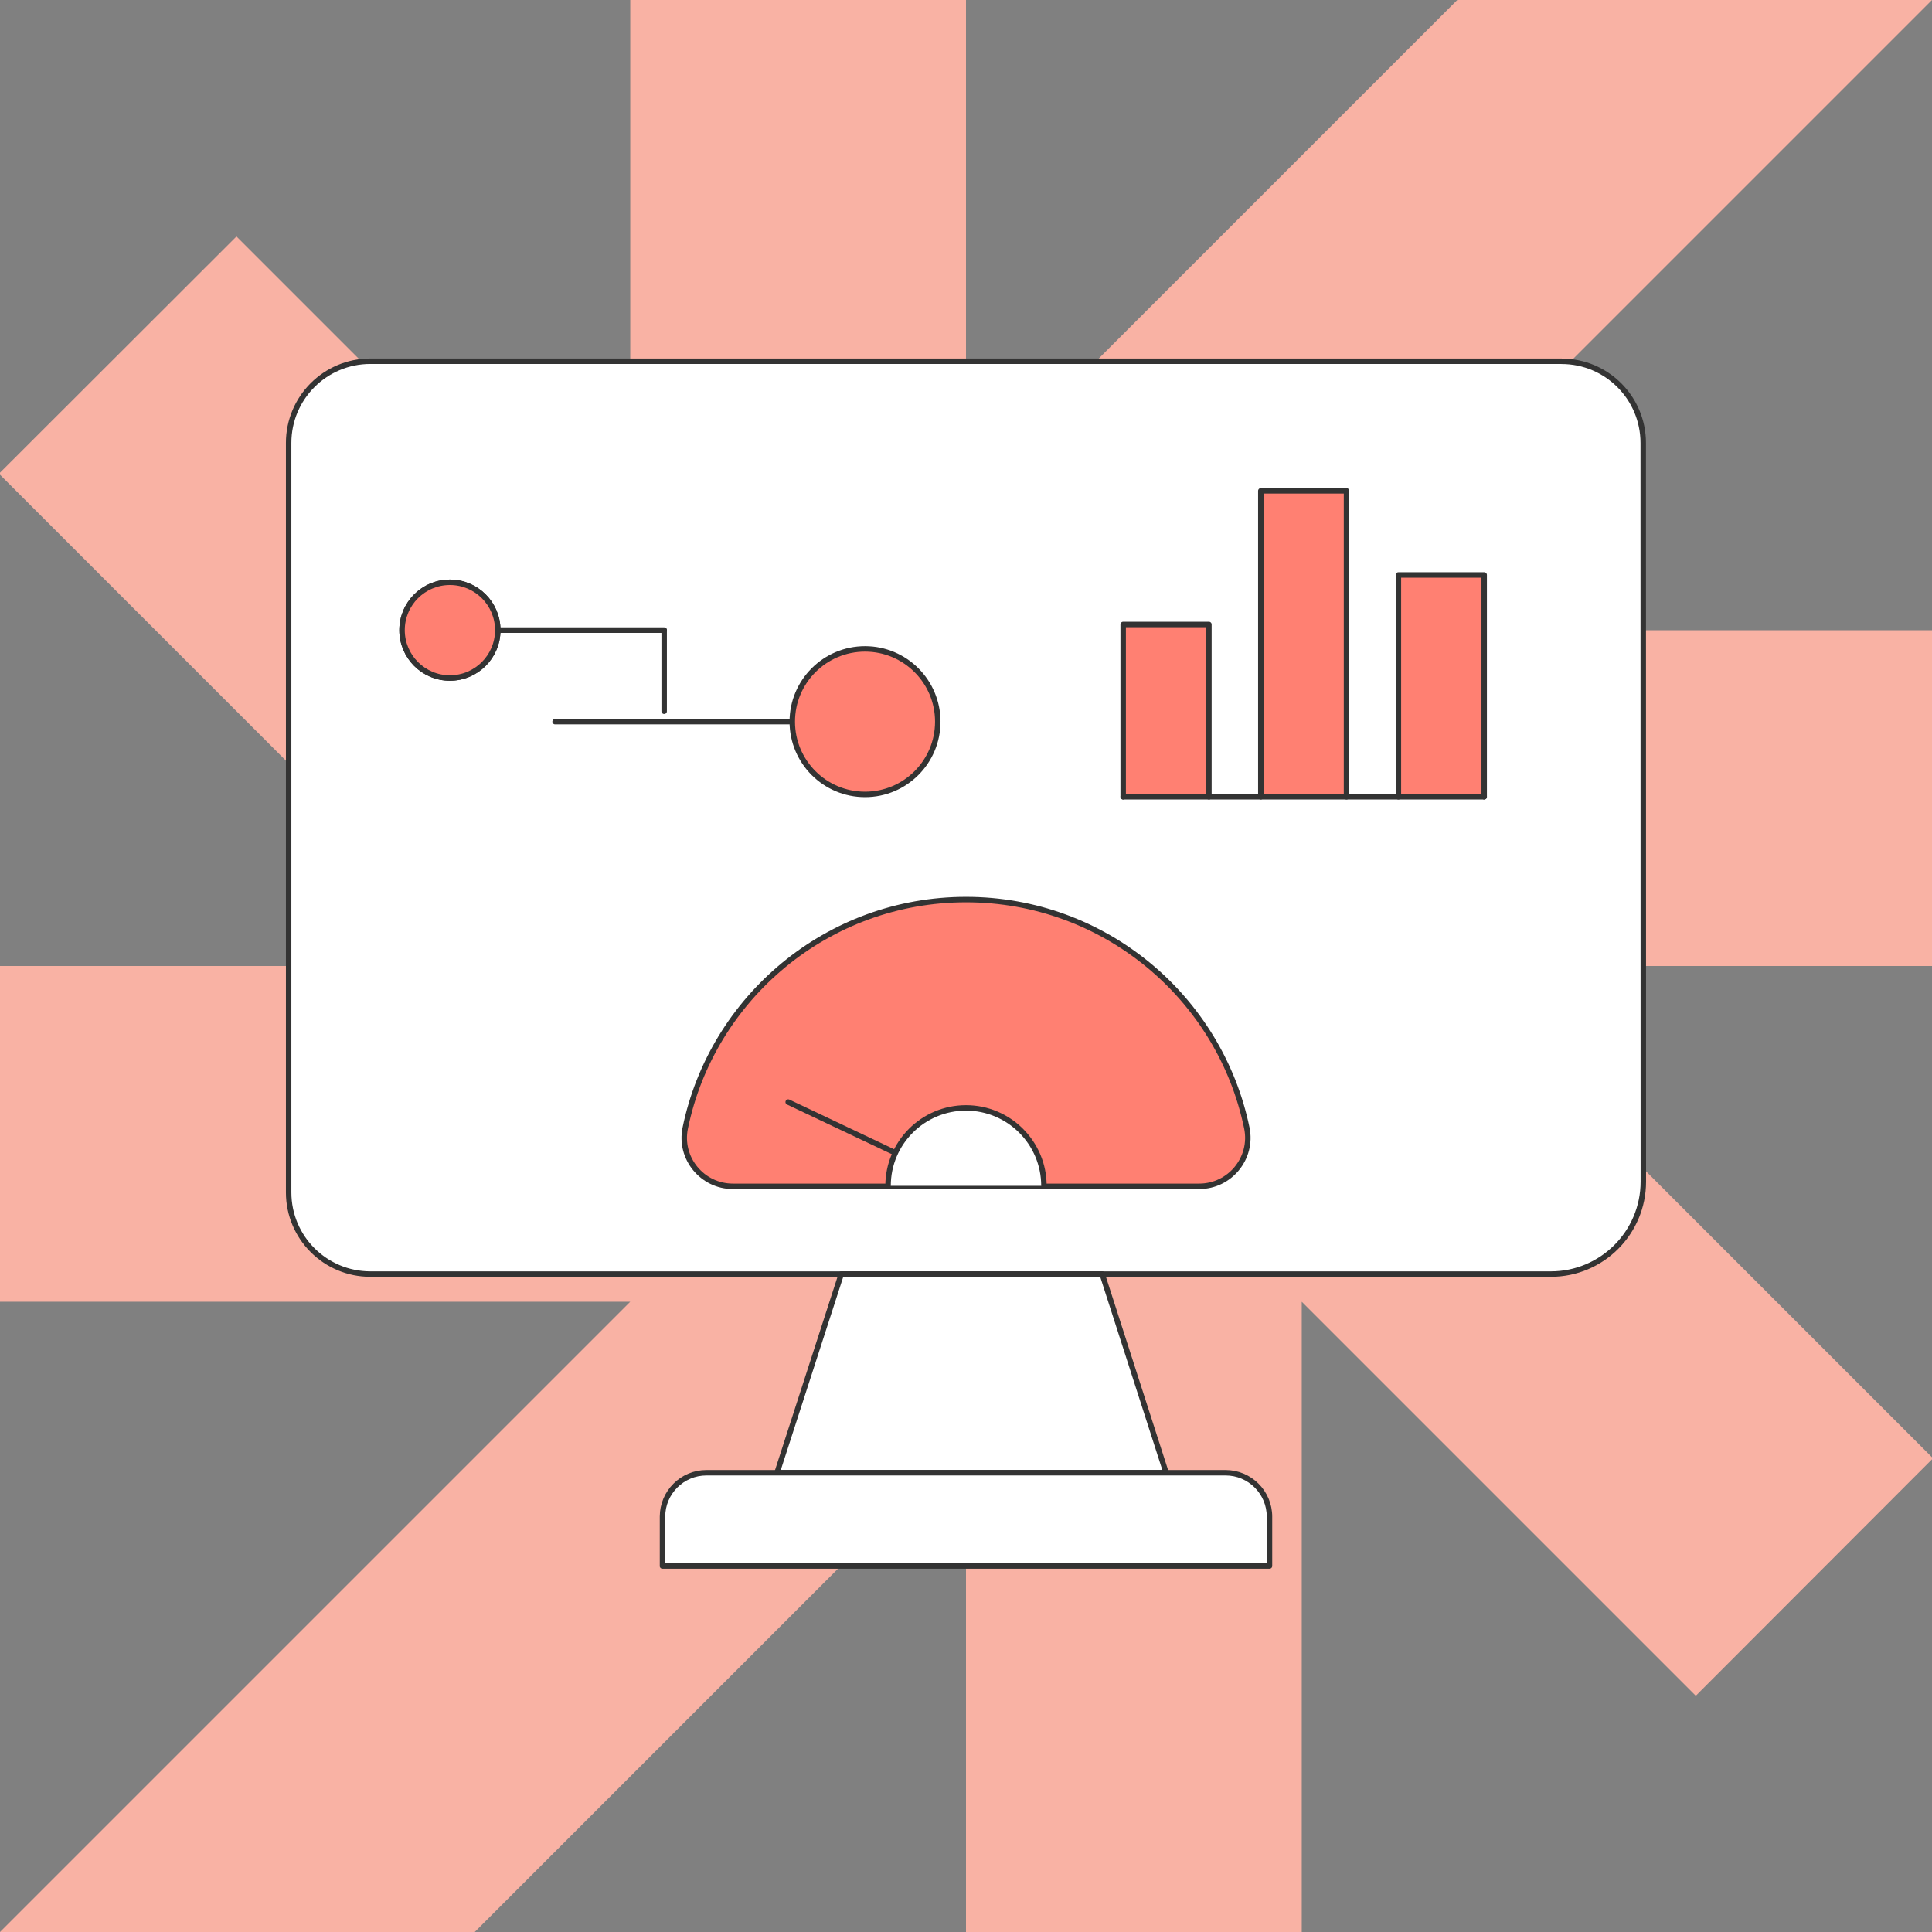 <?xml version="1.0" encoding="UTF-8"?> <svg xmlns="http://www.w3.org/2000/svg" width="124" height="124" viewBox="0 0 124 124" fill="none"><rect x="0" y="0" width="124" height="124" fill="#808080" stroke="none"/><g clip-path="url(#clip0_20_3168)"><path d="M30.469 124L62 92.469V124H83.549V83.549L108.839 108.839L124 93.662V93.531L92.469 62H124V40.451H83.549L124 0H93.531L62 31.531V0H40.451V40.451L15.177 15.177L0 30.338V30.469L31.531 62H0V83.549H40.451L0 124H30.469Z" fill="#F9B2A4"></path><path d="M100.223 23.189C103.12 23.189 105.466 25.535 105.466 28.432L105.473 75.836C105.473 79.115 102.815 81.773 99.54 81.773H23.77C20.873 81.773 18.526 79.426 18.526 76.53V28.429C18.526 25.532 20.873 23.185 23.77 23.185H100.219L100.223 23.189Z" fill="white" stroke="#333333" stroke-width="0.35" stroke-linecap="round" stroke-linejoin="round"></path><path d="M35.627 46.318H55.46" stroke="#333333" stroke-width="0.35" stroke-linecap="round" stroke-linejoin="round"></path><path d="M42.628 45.652V40.444H31.948" stroke="#333333" stroke-width="0.35" stroke-linecap="round" stroke-linejoin="round"></path><path d="M28.876 43.516C30.573 43.516 31.948 42.14 31.948 40.444C31.948 38.747 30.573 37.372 28.876 37.372C27.18 37.372 25.804 38.747 25.804 40.444C25.804 42.14 27.18 43.516 28.876 43.516Z" stroke="#333333" stroke-width="0.35" stroke-linecap="round" stroke-linejoin="round"></path><path d="M42.628 40.444H31.948" stroke="#333333" stroke-width="0.35" stroke-linecap="round" stroke-linejoin="round"></path><path d="M28.876 43.516C30.573 43.516 31.948 42.14 31.948 40.444C31.948 38.747 30.573 37.372 28.876 37.372C27.18 37.372 25.804 38.747 25.804 40.444C25.804 42.14 27.18 43.516 28.876 43.516Z" fill="#FF8072" stroke="#333333" stroke-width="0.35" stroke-linecap="round" stroke-linejoin="round"></path><path d="M55.52 50.987C58.098 50.987 60.189 48.897 60.189 46.318C60.189 43.739 58.098 41.648 55.52 41.648C52.941 41.648 50.85 43.739 50.85 46.318C50.85 48.897 52.941 50.987 55.52 50.987Z" fill="#FF8072" stroke="#333333" stroke-width="0.35" stroke-linecap="round" stroke-linejoin="round"></path><path d="M76.967 76.141C78.939 76.141 80.421 74.33 80.025 72.4C78.298 64.028 70.883 57.737 62.003 57.737C53.123 57.737 45.708 64.028 43.981 72.4C43.582 74.33 45.067 76.141 47.039 76.141H76.974H76.967Z" fill="#FF8072" stroke="#333333" stroke-width="0.35" stroke-linecap="round" stroke-linejoin="round"></path><path d="M57.345 73.934L50.588 70.732" stroke="#333333" stroke-width="0.35" stroke-linecap="round" stroke-linejoin="round"></path><path d="M56.998 76.109C56.998 73.346 59.239 71.107 62 71.107C64.76 71.107 67.002 73.349 67.002 76.109" fill="white"></path><path d="M56.998 76.109C56.998 73.346 59.239 71.107 62 71.107C64.76 71.107 67.002 73.349 67.002 76.109" stroke="#333333" stroke-width="0.35" stroke-linecap="round" stroke-linejoin="round"></path><path d="M77.591 51.138V40.079H72.088V51.138" fill="#FF8072"></path><path d="M77.591 51.138V40.079H72.088V51.138" stroke="#333333" stroke-width="0.35" stroke-linecap="round" stroke-linejoin="round"></path><path d="M86.422 51.138V31.504H80.922V51.138" fill="#FF8072"></path><path d="M86.422 51.138V31.504H80.922V51.138" stroke="#333333" stroke-width="0.35" stroke-linecap="round" stroke-linejoin="round"></path><path d="M95.259 51.138V36.902H89.753V51.138" fill="#FF8072"></path><path d="M95.259 51.138V36.902H89.753V51.138" stroke="#333333" stroke-width="0.35" stroke-linecap="round" stroke-linejoin="round"></path><path d="M95.259 51.138H72.088" stroke="#333333" stroke-width="0.35" stroke-linecap="round" stroke-linejoin="round"></path><path d="M53.996 81.77L49.873 94.52H74.841L70.74 81.77H53.996Z" fill="white" stroke="#333333" stroke-width="0.35" stroke-linecap="round" stroke-linejoin="round"></path><path d="M42.521 100.51V97.344C42.521 95.785 43.785 94.524 45.341 94.524H78.66C80.218 94.524 81.479 95.788 81.479 97.344V100.51H42.517H42.521Z" fill="white" stroke="#333333" stroke-width="0.35" stroke-linecap="round" stroke-linejoin="round"></path></g><defs><clipPath id="clip0_20_3168"><rect width="124" height="124" fill="white"></rect></clipPath></defs></svg> 